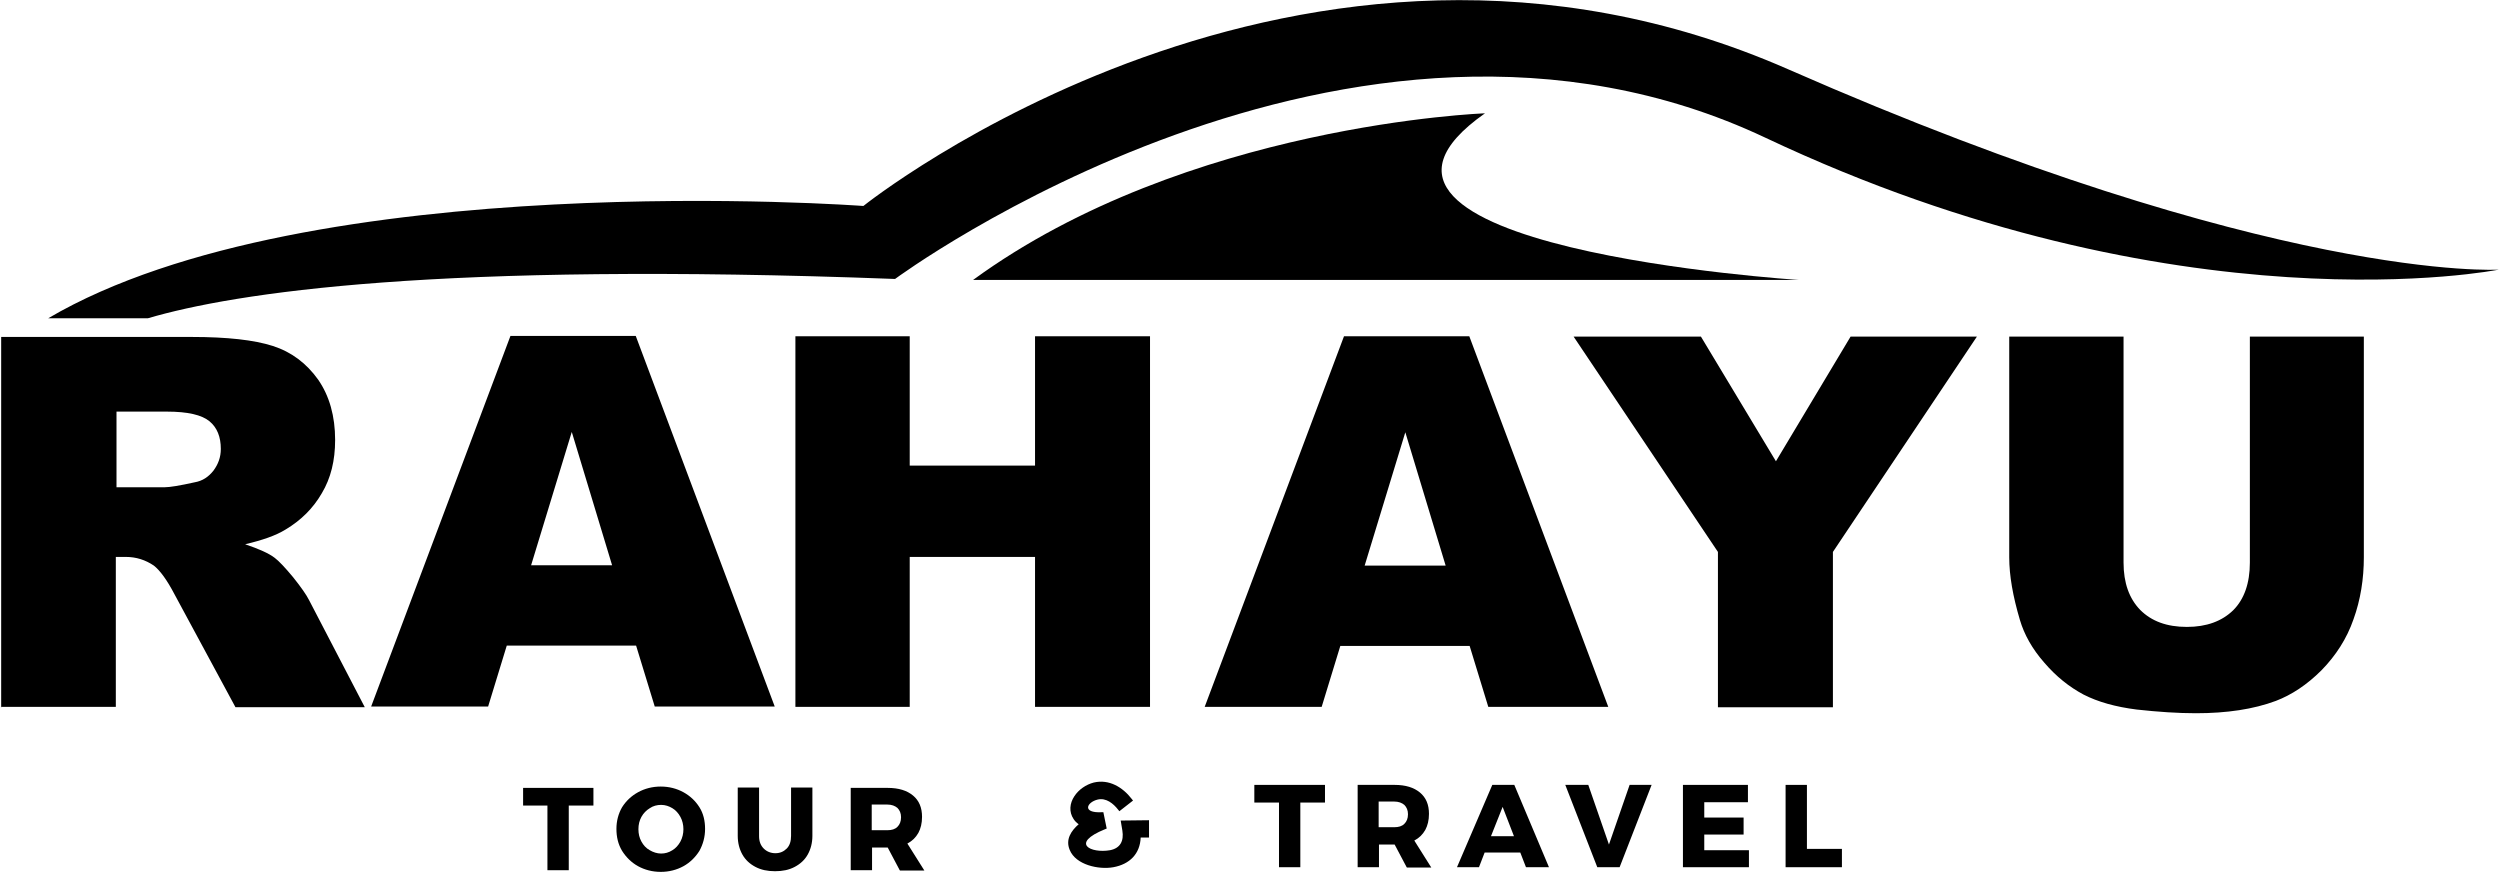 <?xml version="1.0" encoding="UTF-8"?>
<!DOCTYPE svg PUBLIC "-//W3C//DTD SVG 1.1//EN" "http://www.w3.org/Graphics/SVG/1.1/DTD/svg11.dtd">
<!-- Creator: CorelDRAW 2020 (64-Bit) -->
<svg xmlns="http://www.w3.org/2000/svg" xml:space="preserve" width="1.081in" height="0.377in" version="1.1" style="shape-rendering:geometricPrecision; text-rendering:geometricPrecision; image-rendering:optimizeQuality; fill-rule:evenodd; clip-rule:evenodd"
viewBox="0 0 74.94 26.16"
 xmlns:xlink="http://www.w3.org/1999/xlink"
 xmlns:xodm="http://www.corel.com/coreldraw/odm/2003">
 <defs>
  <style type="text/css">
   <![CDATA[
    .fil0 {fill:black}
    .fil1 {fill:black;fill-rule:nonzero}
   ]]>
  </style>
 </defs>
 <g id="Layer_x0020_1">
  <path class="fil0" d="M74.94 8.09c0,0 -6.7,0.41 -21.32,-6.01 -14.62,-6.42 -27.75,4.1 -27.75,4.1 0,0 -16.62,-1.24 -24.46,3.37l2.99 0c2.62,-0.77 8.68,-1.7 22.42,-1.18 0,0 13.67,-10.11 26.11,-4.24 12.44,5.88 22.01,3.96 22.01,3.96z"/>
  <path class="fil0" d="M44.52 3.4c0,0 -8.95,0.32 -15.36,5l24.79 0c0,0 -15.18,-0.96 -9.43,-5z"/>
  <path class="fil1" d="M-0 21.23l0 -11.12 5.72 0c1.06,0 1.87,0.09 2.43,0.27 0.56,0.18 1.01,0.52 1.36,1.01 0.34,0.49 0.51,1.1 0.51,1.81 0,0.62 -0.13,1.15 -0.4,1.6 -0.26,0.45 -0.62,0.81 -1.09,1.09 -0.29,0.18 -0.7,0.32 -1.21,0.44 0.41,0.14 0.71,0.27 0.89,0.41 0.12,0.09 0.31,0.29 0.55,0.58 0.24,0.3 0.4,0.53 0.48,0.69l1.67 3.21 -3.88 0 -1.83 -3.39c-0.23,-0.44 -0.44,-0.72 -0.62,-0.86 -0.25,-0.17 -0.53,-0.26 -0.84,-0.26l-0.3 0 0 4.5 -3.45 0zm67.46 -11.13l3.43 0 0 6.62c0,0.65 -0.1,1.28 -0.31,1.86 -0.2,0.58 -0.53,1.09 -0.96,1.53 -0.44,0.44 -0.9,0.74 -1.37,0.92 -0.67,0.25 -1.47,0.37 -2.4,0.37 -0.54,0 -1.13,-0.04 -1.77,-0.11 -0.64,-0.08 -1.17,-0.23 -1.6,-0.45 -0.43,-0.23 -0.82,-0.54 -1.18,-0.96 -0.36,-0.41 -0.6,-0.84 -0.73,-1.28 -0.21,-0.71 -0.32,-1.33 -0.32,-1.88l0 -6.62 3.43 0 0 6.78c0,0.61 0.17,1.08 0.5,1.42 0.34,0.34 0.8,0.51 1.4,0.51 0.59,0 1.05,-0.17 1.39,-0.5 0.33,-0.33 0.5,-0.81 0.5,-1.43l0 -6.78zm-20.27 0l3.81 0 2.25 3.74 2.24 -3.74 3.79 0 -4.32 6.46 0 4.66 -3.45 0 0 -4.66 -4.33 -6.46zm-3.12 9.28l-3.89 0 -0.56 1.83 -3.51 0 4.18 -11.12 3.76 0 4.17 11.12 -3.6 0 -0.56 -1.83zm-0.73 -2.41l-1.21 -4 -1.22 4 2.43 0zm-19.51 -6.88l3.43 0 0 3.88 3.76 0 0 -3.88 3.45 0 0 11.12 -3.45 0 0 -4.5 -3.76 0 0 4.5 -3.43 0 0 -11.12zm-4.77 9.28l-3.89 0 -0.56 1.83 -3.51 0 4.18 -11.12 3.76 0 4.17 11.12 -3.6 0 -0.56 -1.83zm-0.73 -2.41l-1.21 -4 -1.22 4 2.43 0zm-14.88 -2.34l1.45 0c0.16,0 0.46,-0.05 0.91,-0.15 0.23,-0.04 0.41,-0.16 0.56,-0.35 0.14,-0.19 0.22,-0.4 0.22,-0.65 0,-0.36 -0.11,-0.64 -0.34,-0.83 -0.23,-0.19 -0.65,-0.29 -1.28,-0.29l-1.51 0 0 2.27z"/>
  <g id="_2219205534960">
   <polygon class="fil1" points="15.66,23.64 17.77,23.64 17.77,24.17 17.03,24.17 17.03,26.11 16.39,26.11 16.39,24.17 15.66,24.17 "/>
   <path id="1" class="fil1" d="M19.79 23.6c0.25,0 0.48,0.06 0.68,0.17 0.2,0.11 0.36,0.26 0.48,0.45 0.12,0.19 0.17,0.41 0.17,0.65 0,0.24 -0.06,0.46 -0.17,0.66 -0.12,0.19 -0.28,0.35 -0.48,0.46 -0.2,0.11 -0.43,0.17 -0.68,0.17 -0.25,0 -0.48,-0.06 -0.68,-0.17 -0.2,-0.11 -0.36,-0.27 -0.48,-0.46 -0.12,-0.2 -0.17,-0.42 -0.17,-0.66 0,-0.24 0.06,-0.46 0.17,-0.65 0.12,-0.19 0.28,-0.34 0.48,-0.45 0.2,-0.11 0.43,-0.17 0.68,-0.17zm0.01 0.55c-0.12,0 -0.24,0.03 -0.34,0.1 -0.1,0.06 -0.19,0.15 -0.25,0.26 -0.06,0.11 -0.09,0.23 -0.09,0.37 0,0.14 0.03,0.26 0.09,0.37 0.06,0.11 0.14,0.2 0.25,0.26 0.1,0.06 0.22,0.1 0.34,0.1 0.12,0 0.23,-0.03 0.34,-0.1 0.1,-0.06 0.18,-0.15 0.24,-0.26 0.06,-0.11 0.09,-0.24 0.09,-0.37 0,-0.13 -0.03,-0.26 -0.09,-0.37 -0.06,-0.11 -0.14,-0.2 -0.24,-0.26 -0.1,-0.06 -0.21,-0.1 -0.34,-0.1z"/>
   <path id="2" class="fil1" d="M22.74 25.09c0,0.16 0.05,0.28 0.14,0.37 0.09,0.09 0.21,0.14 0.35,0.14 0.14,0 0.25,-0.05 0.34,-0.14 0.09,-0.09 0.13,-0.22 0.13,-0.38l0 -1.45 0.64 0 0 1.45c0,0.21 -0.05,0.4 -0.14,0.56 -0.09,0.16 -0.22,0.28 -0.39,0.37 -0.17,0.09 -0.36,0.13 -0.59,0.13 -0.23,0 -0.42,-0.04 -0.59,-0.13 -0.17,-0.09 -0.3,-0.21 -0.39,-0.37 -0.09,-0.16 -0.14,-0.35 -0.14,-0.56l0 -1.45 0.64 0 0 1.45z"/>
   <path id="3" class="fil1" d="M26.96 26.11l-0.36 -0.68 -0.01 0 -0.46 0 0 0.68 -0.64 0 0 -2.47 1.11 0c0.33,0 0.58,0.08 0.76,0.23 0.18,0.15 0.27,0.36 0.27,0.64 0,0.19 -0.04,0.35 -0.11,0.48 -0.08,0.14 -0.18,0.24 -0.33,0.32l0.51 0.81 -0.73 0zm-0.84 -1.2l0.47 0c0.13,0 0.23,-0.03 0.3,-0.1 0.07,-0.07 0.11,-0.16 0.11,-0.29 0,-0.12 -0.04,-0.21 -0.11,-0.28 -0.07,-0.06 -0.17,-0.1 -0.3,-0.1l-0.47 0 0 0.76z"/>
   <polygon class="fil1" points="37.6,23.55 39.72,23.55 39.72,24.08 38.98,24.08 38.98,26.02 38.34,26.02 38.34,24.08 37.6,24.08 "/>
   <path id="1" class="fil1" d="M42.17 26.02l-0.36 -0.68 -0.01 0 -0.46 0 0 0.68 -0.64 0 0 -2.47 1.11 0c0.33,0 0.58,0.08 0.76,0.23 0.18,0.15 0.27,0.36 0.27,0.64 0,0.19 -0.04,0.35 -0.11,0.48 -0.08,0.14 -0.18,0.24 -0.33,0.32l0.51 0.81 -0.73 0zm-0.84 -1.2l0.47 0c0.13,0 0.23,-0.03 0.3,-0.1 0.07,-0.07 0.11,-0.16 0.11,-0.29 0,-0.12 -0.04,-0.21 -0.11,-0.28 -0.07,-0.06 -0.17,-0.1 -0.3,-0.1l-0.47 0 0 0.76z"/>
   <path id="2" class="fil1" d="M45.75 26.02l-0.17 -0.44 -1.07 0 -0.17 0.44 -0.66 0 1.06 -2.47 0.66 0 1.04 2.47 -0.69 0zm-1.04 -0.93l0.68 0 -0.34 -0.88 -0.35 0.88z"/>
   <polygon id="3" class="fil1" points="46.93,23.55 47.62,23.55 48.24,25.34 48.86,23.55 49.52,23.55 48.56,26.02 47.89,26.02 "/>
   <polygon id="4" class="fil1" points="50.46,23.55 52.41,23.55 52.41,24.07 51.1,24.07 51.1,24.53 52.28,24.53 52.28,25.04 51.1,25.04 51.1,25.51 52.44,25.51 52.44,26.02 50.46,26.02 "/>
   <polygon id="5" class="fil1" points="53.54,23.55 54.18,23.55 54.18,25.47 55.23,25.47 55.23,26.02 53.54,26.02 "/>
   <path class="fil0" d="M34.19 25.13c-0.02,0.49 -0.33,0.8 -0.82,0.89 -0.44,0.08 -1.13,-0.07 -1.31,-0.52 -0.13,-0.31 0.04,-0.57 0.27,-0.77 -0.06,-0.04 -0.11,-0.09 -0.15,-0.15 -0.15,-0.22 -0.12,-0.48 0.02,-0.69 0.13,-0.2 0.35,-0.35 0.58,-0.41 0.46,-0.11 0.87,0.14 1.14,0.49l0.04 0.05 -0.41 0.32 -0.04 -0.05c-0.14,-0.18 -0.36,-0.36 -0.61,-0.3 -0.33,0.08 -0.48,0.41 0.12,0.38l0.05 -0 0.1 0.49 -0.05 0.02c-1.06,0.43 -0.42,0.73 0.15,0.63 0.31,-0.06 0.42,-0.28 0.37,-0.59l-0.05 -0.3 0.85 -0.01 0 0.52 -0.26 0z"/>
  </g>
 </g>
</svg>
